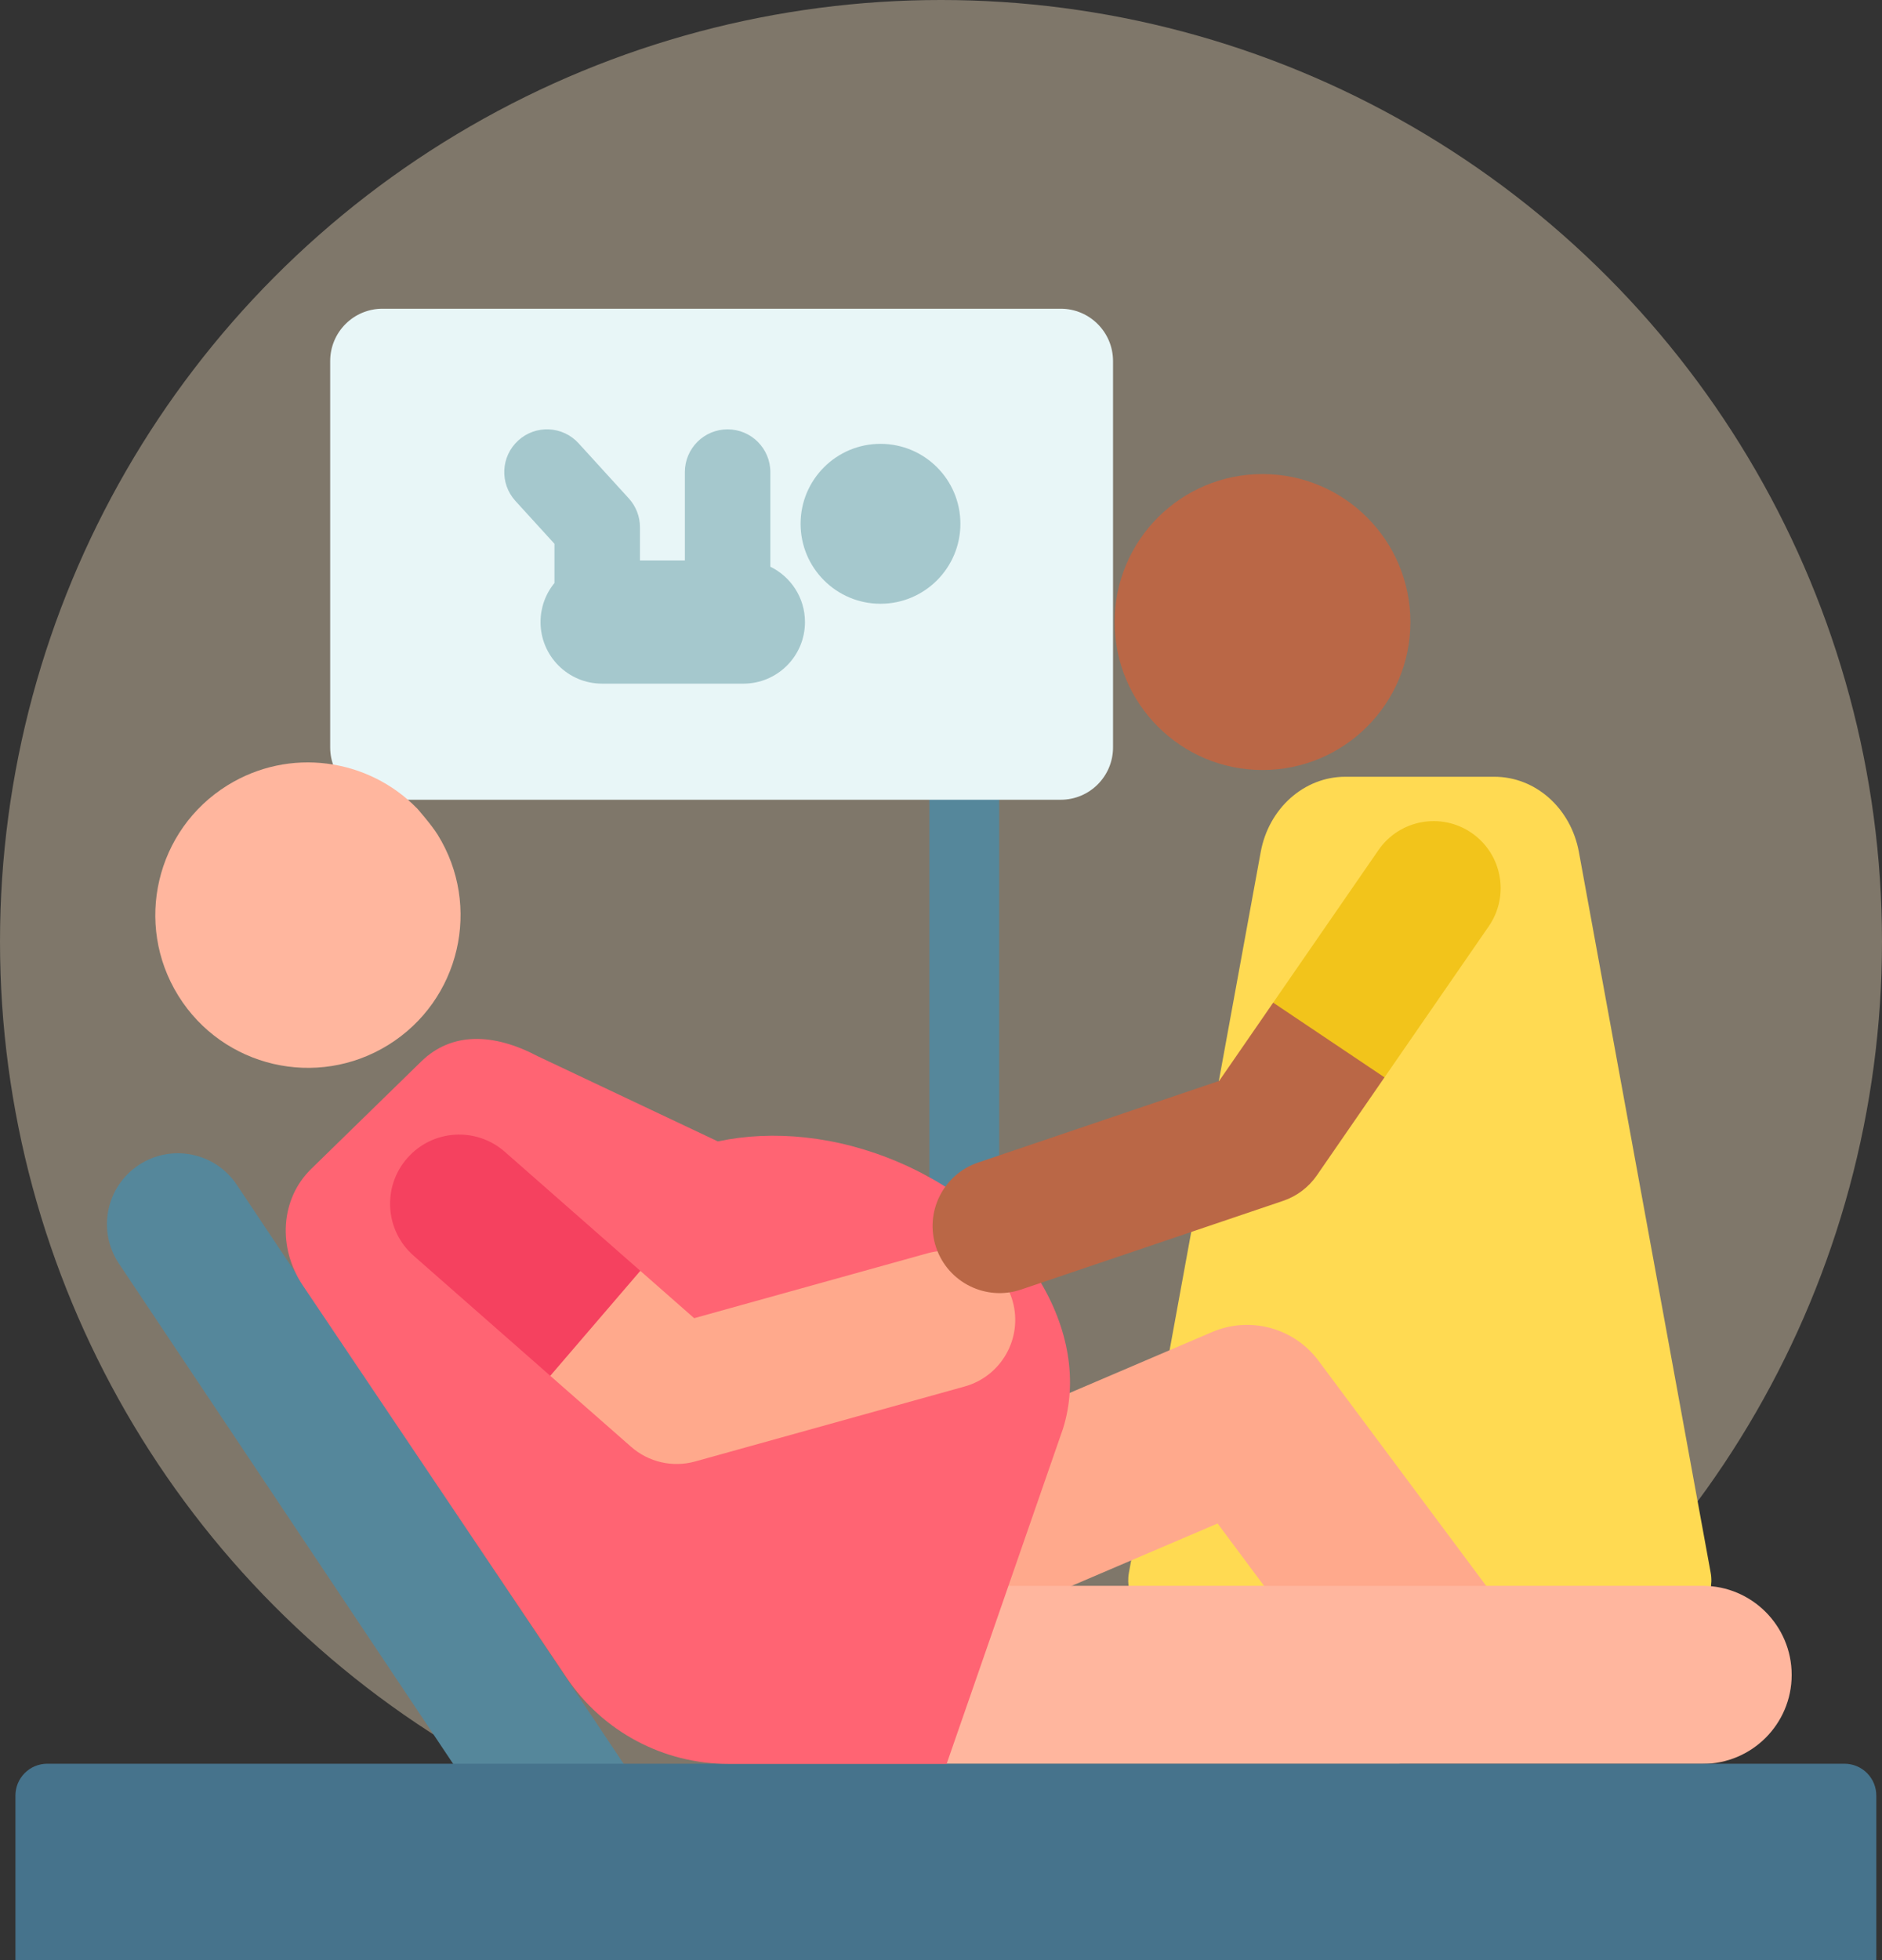 <?xml version="1.0" encoding="UTF-8"?>
<svg xmlns="http://www.w3.org/2000/svg" width="122" height="127" viewBox="0 0 122 127" fill="none">
  <rect x="0" y="0" width="122" height="127" fill="#333333" stroke="none"/>
  <circle opacity="0.4" cx="61" cy="61" r="61" fill="#F1DCBD"></circle>
  <path d="M60.247 49.571H64.771V79.485H60.247V49.571Z" fill="#55879B"></path>
  <path d="M68.76 51.812H24.796C22.922 51.812 21.404 50.294 21.404 48.421V23.392C21.404 21.518 22.923 20 24.796 20H68.76C70.633 20 72.152 21.518 72.152 23.392V48.421C72.152 50.294 70.633 51.812 68.76 51.812Z" fill="#E8F6F7"></path>
  <path d="M81.725 55.199C82.242 52.37 84.538 50.322 87.206 50.322H96.87C99.544 50.322 101.833 52.363 102.352 55.2L110.894 101.889C111.032 102.644 110.851 103.425 110.4 104.02C109.949 104.615 109.276 104.961 108.564 104.961H75.513C74.801 104.961 74.127 104.616 73.676 104.022C73.225 103.427 73.043 102.645 73.181 101.89L81.725 55.199Z" fill="#FFDA52"></path>
  <path d="M91.428 40.298C91.428 45.593 87.136 49.885 81.841 49.885C76.547 49.885 72.255 45.593 72.255 40.298C72.255 35.003 76.547 30.712 81.841 30.712C87.136 30.712 91.428 35.004 91.428 40.298Z" fill="#BA6746"></path>
  <path d="M49.937 36.714V30.585C49.937 29.055 48.697 27.815 47.166 27.815C45.636 27.815 44.396 29.055 44.396 30.585V36.308H41.485V34.155C41.485 33.465 41.227 32.798 40.761 32.288L37.507 28.718C36.475 27.587 34.724 27.506 33.593 28.538C32.462 29.569 32.381 31.321 33.411 32.452L35.943 35.229V37.77C35.358 38.482 35.038 39.377 35.04 40.299C35.04 42.503 36.826 44.29 39.03 44.29H48.191C50.395 44.29 52.182 42.503 52.182 40.299C52.182 38.722 51.265 37.362 49.937 36.714ZM62.257 33.934C62.257 36.794 59.939 39.114 57.077 39.114C54.217 39.114 51.898 36.794 51.898 33.934C51.898 31.073 54.217 28.754 57.077 28.754C59.939 28.754 62.257 31.072 62.257 33.934Z" fill="#A5C8CD"></path>
  <path d="M34.306 121.645L7.709 81.862C6.298 79.752 6.865 76.898 8.974 75.489C11.084 74.079 13.937 74.645 15.348 76.755L41.944 116.537C43.355 118.647 42.788 121.5 40.679 122.91C38.556 124.329 35.707 123.741 34.305 121.645L34.306 121.645Z" fill="#55879B"></path>
  <path d="M88.103 111.005L78.93 98.698L52.166 110.132C49.234 111.383 45.842 110.023 44.589 107.091C43.337 104.16 44.699 100.767 47.63 99.515L78.574 86.296C81.026 85.249 83.877 86.016 85.47 88.154L97.36 104.106C99.265 106.662 98.737 110.279 96.181 112.184C93.63 114.086 90.013 113.567 88.103 111.005Z" fill="#FFA98C"></path>
  <path d="M28.369 54.072C27.982 53.447 27.042 52.374 27.042 52.374L27.037 52.373C23.869 49.123 18.764 48.387 14.747 50.877C10.104 53.757 8.675 59.853 11.553 64.498V64.499C11.555 64.503 11.558 64.507 11.56 64.51C11.563 64.514 11.565 64.519 11.568 64.522H11.568C14.454 69.148 20.539 70.569 25.174 67.694C29.819 64.814 31.249 58.715 28.369 54.072ZM110.373 114.272H61.365L55.614 108.508L63.327 102.736H110.372C113.56 102.736 116.145 105.32 116.145 108.508C116.145 111.696 113.559 114.272 110.372 114.272H110.373Z" fill="#FFB69E"></path>
  <path d="M121.631 127H1V116.324C1 115.777 1.217 115.253 1.604 114.866C1.99 114.479 2.515 114.262 3.062 114.262H119.57C120.116 114.262 120.641 114.479 121.027 114.866C121.414 115.253 121.631 115.777 121.631 116.324V127Z" fill="#46738C"></path>
  <path d="M58.283 75.306C54.26 73.577 50.094 73.188 46.535 73.946L34.857 68.426C31.964 66.905 29.268 66.852 27.299 68.774C24.763 71.248 22.98 72.989 20.166 75.735C18.193 77.66 17.973 80.814 19.633 83.282L36.731 108.694C37.886 110.411 39.446 111.818 41.273 112.791C43.099 113.764 45.137 114.272 47.207 114.272H61.365L68.907 92.56C70.875 86.31 66.32 78.762 58.283 75.306Z" fill="#FF6473"></path>
  <path d="M40.91 93.73L35.671 89.131L34.945 82.389L41.508 82.331L45 85.398L60.131 81.192C62.515 80.529 64.984 81.923 65.648 84.308C66.31 86.692 64.915 89.162 62.531 89.824L45.065 94.68C44.348 94.879 43.593 94.897 42.867 94.731C42.142 94.565 41.469 94.221 40.91 93.73H40.91Z" fill="#FFA98C"></path>
  <path d="M41.508 82.331L32.722 74.617C30.863 72.985 28.032 73.168 26.4 75.028C24.768 76.887 24.951 79.718 26.811 81.35L35.671 89.131L41.508 82.331Z" fill="#F5415F"></path>
  <path d="M60.685 80.821C59.916 78.548 61.135 76.082 63.408 75.314L79.031 70.027L82.533 64.956L88.882 63.919L89.749 69.797L85.363 76.149C84.831 76.918 84.066 77.496 83.18 77.796L66.192 83.543C63.925 84.311 61.456 83.099 60.685 80.821Z" fill="#BA6746"></path>
  <path d="M95.403 53.965C93.428 52.602 90.722 53.098 89.359 55.072L82.533 64.956L89.75 69.797L96.509 60.008C97.872 58.034 97.377 55.328 95.403 53.965Z" fill="#F2C41B"></path>
</svg>
